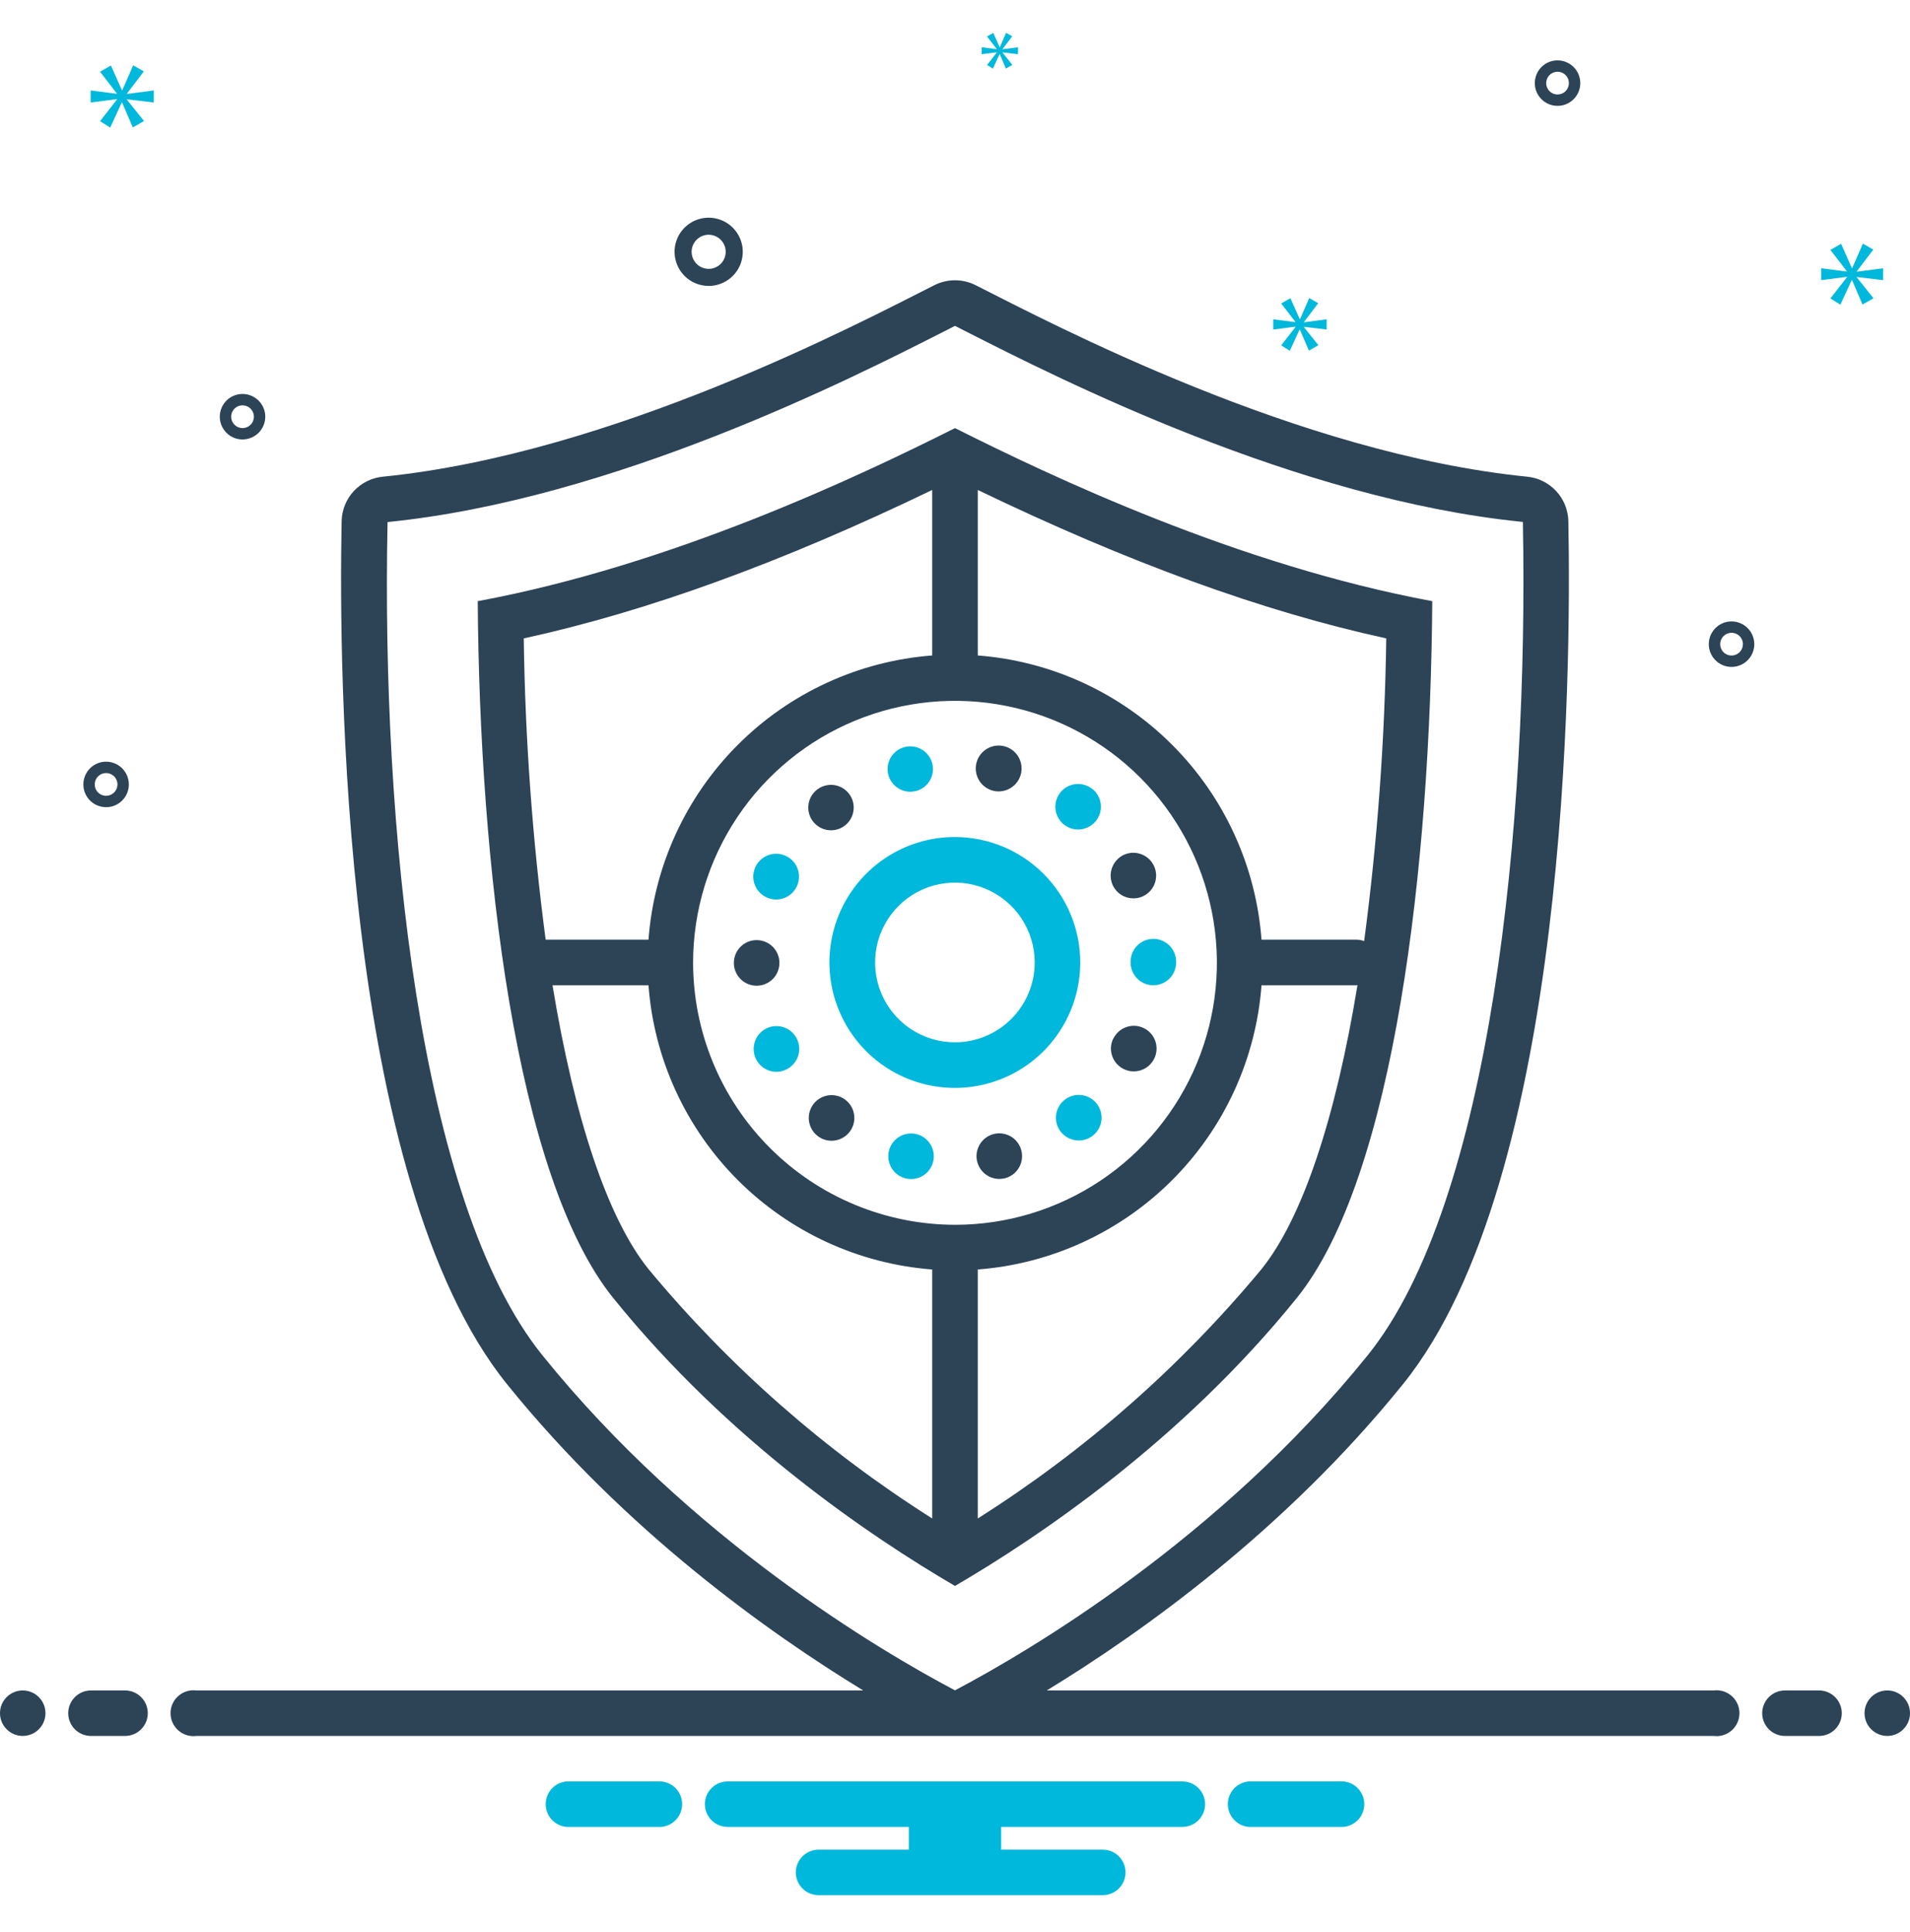 <svg width="88" height="89" viewBox="0 0 88 89" fill="none" xmlns="http://www.w3.org/2000/svg">
<g clip-path="url(#clip0_123_2260)">
<path d="M41.938 36.467C42.018 36.465 42.097 36.456 42.175 36.44C42.435 36.38 42.662 36.223 42.81 36.001C42.958 35.779 43.015 35.508 42.97 35.245C42.925 34.982 42.781 34.746 42.568 34.586C42.355 34.426 42.088 34.353 41.823 34.383C41.558 34.413 41.314 34.543 41.142 34.747C40.969 34.951 40.882 35.213 40.897 35.479C40.911 35.746 41.028 35.996 41.221 36.18C41.415 36.364 41.672 36.466 41.938 36.467Z" fill="#00B8DB"/>
<path d="M35.91 44.346C35.909 44.068 35.798 43.801 35.601 43.605C35.404 43.409 35.136 43.299 34.858 43.3C34.58 43.3 34.313 43.411 34.117 43.609C33.921 43.806 33.811 44.073 33.812 44.351C33.812 44.489 33.839 44.626 33.892 44.754C33.944 44.881 34.022 44.997 34.12 45.095C34.217 45.192 34.333 45.269 34.461 45.322C34.589 45.375 34.725 45.402 34.863 45.401C35.001 45.401 35.138 45.373 35.265 45.32C35.393 45.267 35.508 45.189 35.606 45.091C35.703 44.993 35.78 44.877 35.832 44.749C35.884 44.621 35.911 44.484 35.91 44.346Z" fill="#2D4356"/>
<path d="M35.312 47.367C35.099 47.472 34.928 47.646 34.826 47.861C34.724 48.075 34.697 48.319 34.751 48.55C34.804 48.782 34.934 48.989 35.12 49.137C35.306 49.286 35.536 49.367 35.774 49.368C35.933 49.367 36.089 49.329 36.231 49.258C36.355 49.198 36.466 49.114 36.558 49.01C36.65 48.907 36.721 48.787 36.766 48.656C36.812 48.526 36.831 48.387 36.823 48.249C36.815 48.111 36.779 47.976 36.719 47.852C36.659 47.728 36.574 47.617 36.471 47.525C36.368 47.433 36.247 47.363 36.117 47.318C35.986 47.273 35.848 47.254 35.71 47.262C35.572 47.27 35.437 47.306 35.312 47.367ZM35.302 41.326C35.443 41.392 35.597 41.428 35.753 41.43C36.012 41.432 36.263 41.338 36.458 41.166C36.652 40.995 36.776 40.757 36.806 40.5C36.837 40.242 36.771 39.983 36.622 39.77C36.473 39.558 36.251 39.409 35.998 39.35C35.745 39.291 35.48 39.328 35.253 39.453C35.025 39.578 34.852 39.782 34.766 40.026C34.68 40.271 34.687 40.539 34.786 40.778C34.885 41.018 35.068 41.213 35.302 41.326Z" fill="#00B8DB"/>
<path d="M45.778 36.425C45.852 36.444 45.928 36.452 46.004 36.451C46.274 36.453 46.534 36.351 46.732 36.167C46.929 35.983 47.049 35.73 47.065 35.46C47.082 35.19 46.995 34.925 46.821 34.717C46.648 34.51 46.401 34.377 46.133 34.346C45.865 34.315 45.595 34.388 45.379 34.55C45.163 34.712 45.017 34.951 44.971 35.217C44.926 35.483 44.984 35.757 45.134 35.982C45.284 36.206 45.515 36.365 45.778 36.425Z" fill="#2D4356"/>
<path d="M52.09 44.299V44.33C52.09 44.609 52.2 44.876 52.397 45.072C52.594 45.269 52.86 45.38 53.139 45.38C53.417 45.38 53.684 45.269 53.881 45.072C54.077 44.876 54.188 44.609 54.188 44.33V44.288C54.187 44.15 54.16 44.014 54.106 43.887C54.053 43.76 53.975 43.644 53.877 43.547C53.779 43.45 53.663 43.373 53.536 43.321C53.408 43.269 53.272 43.242 53.134 43.243C52.996 43.244 52.859 43.272 52.732 43.325C52.605 43.379 52.49 43.456 52.393 43.554C52.296 43.653 52.219 43.769 52.167 43.896C52.115 44.024 52.089 44.161 52.09 44.299ZM49.02 37.979C49.239 38.152 49.516 38.231 49.792 38.199C50.069 38.167 50.321 38.027 50.494 37.809C50.667 37.591 50.746 37.314 50.715 37.038C50.684 36.761 50.544 36.509 50.327 36.335H50.321C50.103 36.163 49.826 36.084 49.55 36.116C49.273 36.148 49.021 36.289 48.849 36.507C48.676 36.725 48.597 37.002 48.63 37.279C48.662 37.555 48.802 37.807 49.02 37.979Z" fill="#00B8DB"/>
<path d="M53.181 48.754C53.242 48.629 53.277 48.495 53.285 48.357C53.293 48.219 53.274 48.081 53.229 47.951C53.183 47.82 53.113 47.7 53.021 47.597C52.929 47.494 52.818 47.41 52.693 47.351C52.569 47.291 52.434 47.256 52.296 47.248C52.158 47.241 52.02 47.261 51.89 47.307C51.76 47.352 51.64 47.424 51.538 47.516C51.435 47.608 51.352 47.72 51.292 47.844H51.287C51.167 48.095 51.152 48.383 51.244 48.645C51.337 48.907 51.529 49.122 51.78 49.242C51.92 49.312 52.075 49.348 52.231 49.347C52.43 49.348 52.624 49.293 52.792 49.188C52.96 49.083 53.095 48.932 53.181 48.754Z" fill="#2D4356"/>
<path d="M49.047 50.66C48.938 50.746 48.848 50.852 48.781 50.973C48.714 51.093 48.672 51.226 48.656 51.363C48.641 51.501 48.652 51.639 48.69 51.772C48.729 51.905 48.793 52.028 48.879 52.136C48.978 52.259 49.104 52.358 49.246 52.426C49.389 52.495 49.544 52.53 49.702 52.53C49.941 52.532 50.173 52.45 50.358 52.299C50.576 52.125 50.715 51.872 50.746 51.596C50.776 51.319 50.696 51.041 50.522 50.824C50.348 50.607 50.095 50.467 49.818 50.437C49.542 50.406 49.264 50.486 49.047 50.66Z" fill="#00B8DB"/>
<path d="M45.81 52.226C45.558 52.283 45.336 52.431 45.187 52.641C45.037 52.852 44.97 53.11 44.998 53.366C45.027 53.623 45.149 53.86 45.341 54.032C45.534 54.205 45.782 54.3 46.041 54.301C46.12 54.3 46.199 54.291 46.277 54.274C46.548 54.212 46.783 54.044 46.93 53.809C47.078 53.573 47.126 53.288 47.064 53.017C47.002 52.746 46.836 52.511 46.601 52.362C46.365 52.214 46.081 52.165 45.81 52.226ZM38.287 38.242C38.526 38.243 38.757 38.161 38.943 38.011C39.135 37.856 39.266 37.638 39.313 37.396C39.361 37.153 39.321 36.902 39.2 36.686C39.08 36.471 38.887 36.305 38.657 36.217C38.426 36.13 38.171 36.127 37.938 36.209C37.706 36.291 37.509 36.453 37.384 36.666C37.259 36.879 37.214 37.129 37.255 37.373C37.297 37.616 37.423 37.837 37.612 37.996C37.801 38.155 38.04 38.242 38.287 38.242ZM52.221 41.378C52.379 41.379 52.535 41.343 52.677 41.273C52.927 41.151 53.119 40.934 53.209 40.671C53.3 40.408 53.283 40.12 53.161 39.87C53.04 39.619 52.824 39.427 52.561 39.336C52.298 39.245 52.01 39.261 51.759 39.382C51.51 39.506 51.319 39.723 51.229 39.987C51.138 40.25 51.156 40.539 51.276 40.79C51.362 40.967 51.497 41.116 51.664 41.22C51.831 41.324 52.024 41.379 52.221 41.378ZM38.969 50.671C38.861 50.584 38.737 50.52 38.604 50.482C38.471 50.443 38.332 50.431 38.195 50.447C38.057 50.462 37.925 50.505 37.804 50.572C37.683 50.639 37.576 50.729 37.49 50.837C37.404 50.946 37.341 51.07 37.303 51.203C37.265 51.336 37.254 51.475 37.27 51.612C37.286 51.749 37.329 51.882 37.396 52.003C37.463 52.123 37.554 52.23 37.663 52.315C37.847 52.463 38.077 52.542 38.313 52.541C38.53 52.541 38.742 52.473 38.92 52.347C39.097 52.221 39.231 52.043 39.303 51.838C39.375 51.633 39.381 51.41 39.321 51.201C39.262 50.992 39.138 50.807 38.969 50.671Z" fill="#2D4356"/>
<path d="M42.206 52.231C41.935 52.17 41.65 52.22 41.415 52.369C41.18 52.518 41.014 52.754 40.953 53.025C40.892 53.296 40.941 53.581 41.089 53.816C41.237 54.051 41.473 54.218 41.744 54.279C41.82 54.296 41.898 54.305 41.975 54.306C42.233 54.306 42.482 54.21 42.675 54.038C42.867 53.865 42.989 53.628 43.017 53.372C43.046 53.115 42.979 52.857 42.829 52.647C42.68 52.436 42.458 52.288 42.206 52.231ZM44 38.552C42.857 38.55 41.739 38.888 40.788 39.522C39.837 40.156 39.095 41.058 38.656 42.114C38.218 43.169 38.102 44.332 38.325 45.453C38.547 46.574 39.096 47.605 39.904 48.414C40.712 49.223 41.742 49.774 42.863 49.997C43.984 50.221 45.146 50.107 46.202 49.67C47.259 49.233 48.162 48.492 48.797 47.541C49.432 46.591 49.771 45.474 49.771 44.33C49.771 42.799 49.163 41.331 48.081 40.248C46.999 39.164 45.531 38.555 44 38.552ZM44 48.008C43.273 48.008 42.562 47.794 41.956 47.39C41.351 46.987 40.879 46.413 40.6 45.741C40.321 45.069 40.247 44.33 40.389 43.616C40.53 42.902 40.88 42.247 41.394 41.732C41.908 41.217 42.563 40.866 43.276 40.724C43.99 40.582 44.73 40.654 45.402 40.933C46.074 41.211 46.648 41.682 47.053 42.287C47.457 42.892 47.673 43.603 47.673 44.33C47.672 45.305 47.285 46.239 46.597 46.928C45.908 47.618 44.975 48.006 44 48.008Z" fill="#00B8DB"/>
<path d="M1.048 79.955C1.626 79.955 2.095 79.486 2.095 78.907C2.095 78.329 1.626 77.86 1.048 77.86C0.469 77.86 0 78.329 0 78.907C0 79.486 0.469 79.955 1.048 79.955Z" fill="#2D4356"/>
<path d="M5.762 77.86H4.19C3.912 77.86 3.646 77.971 3.449 78.167C3.253 78.364 3.143 78.63 3.143 78.908C3.143 79.186 3.253 79.452 3.449 79.649C3.646 79.845 3.912 79.956 4.19 79.956H5.762C6.039 79.956 6.306 79.845 6.502 79.649C6.699 79.452 6.809 79.186 6.809 78.908C6.809 78.63 6.699 78.364 6.502 78.167C6.306 77.971 6.039 77.86 5.762 77.86ZM83.809 77.86H82.238C81.96 77.86 81.694 77.971 81.497 78.167C81.301 78.364 81.19 78.63 81.19 78.908C81.19 79.186 81.301 79.452 81.497 79.649C81.694 79.845 81.96 79.956 82.238 79.956H83.809C84.087 79.956 84.354 79.845 84.55 79.649C84.746 79.452 84.857 79.186 84.857 78.908C84.857 78.63 84.746 78.364 84.55 78.167C84.354 77.971 84.087 77.86 83.809 77.86Z" fill="#2D4356"/>
<path d="M86.952 79.955C87.531 79.955 88 79.486 88 78.907C88 78.329 87.531 77.86 86.952 77.86C86.374 77.86 85.905 78.329 85.905 78.907C85.905 79.486 86.374 79.955 86.952 79.955Z" fill="#2D4356"/>
<path d="M61.89 82.051H57.538C57.275 82.072 57.029 82.191 56.85 82.385C56.671 82.58 56.571 82.834 56.571 83.098C56.571 83.362 56.671 83.617 56.85 83.811C57.029 84.005 57.275 84.125 57.538 84.146H61.89C62.153 84.125 62.399 84.005 62.578 83.811C62.757 83.617 62.857 83.362 62.857 83.098C62.857 82.834 62.757 82.58 62.578 82.385C62.399 82.191 62.153 82.072 61.89 82.051ZM30.461 82.051H26.11C25.846 82.072 25.601 82.191 25.421 82.385C25.242 82.58 25.143 82.834 25.143 83.098C25.143 83.362 25.242 83.617 25.421 83.811C25.601 84.005 25.846 84.125 26.11 84.146H30.461C30.725 84.125 30.97 84.005 31.15 83.811C31.329 83.617 31.428 83.362 31.428 83.098C31.428 82.834 31.329 82.58 31.15 82.385C30.97 82.191 30.725 82.072 30.461 82.051ZM54.476 82.051H33.523C33.246 82.051 32.979 82.161 32.783 82.358C32.586 82.554 32.476 82.82 32.476 83.098C32.476 83.376 32.586 83.643 32.783 83.839C32.979 84.035 33.246 84.146 33.523 84.146H41.873V85.194H37.714C37.436 85.194 37.17 85.304 36.973 85.5C36.777 85.697 36.666 85.963 36.666 86.241C36.666 86.519 36.777 86.785 36.973 86.982C37.17 87.178 37.436 87.289 37.714 87.289H50.809C51.087 87.289 51.354 87.178 51.55 86.982C51.746 86.785 51.857 86.519 51.857 86.241C51.857 85.963 51.746 85.697 51.55 85.5C51.354 85.304 51.087 85.194 50.809 85.194H46.126V84.146H54.476C54.754 84.146 55.02 84.035 55.217 83.839C55.413 83.643 55.523 83.376 55.523 83.098C55.523 82.82 55.413 82.554 55.217 82.358C55.02 82.161 54.754 82.051 54.476 82.051Z" fill="#00B8DB"/>
<path d="M22.011 27.689C22.091 39.731 23.729 54.182 28.255 59.786C33.552 66.353 40.111 70.778 44 73.047C47.887 70.779 54.447 66.353 59.747 59.784C64.27 54.182 65.909 39.731 65.989 27.689C57.035 26.03 48.429 21.941 44 19.718C39.571 21.941 30.963 26.03 22.011 27.689ZM24.131 29.404C29.833 28.161 36.031 25.903 42.95 22.567V30.19C39.566 30.448 36.386 31.91 33.988 34.312C31.59 36.713 30.131 39.895 29.878 43.28H25.14C24.532 38.678 24.195 34.045 24.131 29.404ZM42.95 69.939C38.021 66.823 33.613 62.951 29.887 58.465C27.985 56.111 26.461 51.494 25.456 45.381H29.878C30.131 48.766 31.59 51.947 33.988 54.349C36.386 56.75 39.566 58.213 42.95 58.471L42.95 69.939ZM31.933 44.33C31.936 41.944 32.647 39.613 33.974 37.631C35.302 35.649 37.188 34.105 39.393 33.194C41.598 32.283 44.024 32.046 46.363 32.514C48.703 32.981 50.852 34.131 52.538 35.819C54.223 37.508 55.371 39.658 55.835 41.998C56.3 44.338 56.06 46.763 55.146 48.967C54.232 51.171 52.686 53.055 50.702 54.38C48.718 55.705 46.386 56.413 44 56.413C40.798 56.407 37.73 55.132 35.468 52.866C33.206 50.601 31.935 47.532 31.933 44.33ZM58.114 58.464C54.388 62.95 49.979 66.823 45.049 69.939V58.471C48.433 58.213 51.613 56.75 54.011 54.349C56.41 51.947 57.868 48.766 58.122 45.381H62.493C62.51 45.381 62.527 45.377 62.544 45.376C61.539 51.49 60.016 56.108 58.114 58.464ZM45.049 22.567C51.971 25.903 58.168 28.162 63.869 29.404C63.804 34.068 63.464 38.723 62.851 43.347C62.736 43.303 62.615 43.281 62.493 43.28H58.122C57.868 39.895 56.41 36.713 54.011 34.312C51.613 31.91 48.433 30.448 45.049 30.19V22.567Z" fill="#2D4356"/>
<path d="M78.948 77.861H48.227C52.574 75.21 59.19 70.507 64.643 63.749C72.259 54.316 72.395 30.854 72.259 23.997C72.246 23.483 72.045 22.99 71.694 22.614C71.343 22.237 70.865 22.003 70.352 21.955C59.782 20.891 48.483 14.92 44.948 13.134C44.654 12.986 44.329 12.909 43.999 12.909C43.67 12.909 43.346 12.986 43.051 13.134C39.516 14.92 28.217 20.891 17.647 21.955C17.134 22.003 16.657 22.237 16.305 22.614C15.954 22.99 15.753 23.483 15.74 23.997C15.604 30.854 15.74 54.316 23.356 63.749C28.809 70.507 35.425 75.21 39.772 77.861H9.051C8.902 77.841 8.75 77.854 8.606 77.897C8.463 77.941 8.33 78.015 8.217 78.114C8.103 78.213 8.013 78.335 7.951 78.472C7.889 78.609 7.857 78.758 7.857 78.909C7.857 79.059 7.889 79.207 7.951 79.344C8.013 79.481 8.103 79.604 8.217 79.703C8.33 79.802 8.463 79.876 8.606 79.919C8.75 79.963 8.902 79.976 9.051 79.956H78.948C79.097 79.976 79.249 79.963 79.393 79.919C79.537 79.876 79.669 79.802 79.783 79.703C79.896 79.604 79.986 79.481 80.048 79.344C80.11 79.207 80.142 79.059 80.142 78.909C80.142 78.758 80.11 78.609 80.048 78.472C79.986 78.335 79.896 78.213 79.783 78.114C79.669 78.015 79.537 77.941 79.393 77.897C79.249 77.854 79.097 77.841 78.948 77.861ZM24.991 62.424C19.302 55.384 17.568 37.983 17.856 24.045C28.275 23.002 39.264 17.413 43.402 15.313L43.999 15.009L44.597 15.313C48.735 17.413 59.724 23.002 70.164 24.039C70.431 37.983 68.697 55.384 63.009 62.429C56.178 70.894 47.441 76.038 43.999 77.856C40.558 76.038 31.821 70.894 24.991 62.424ZM32.65 13.17C32.961 13.17 33.265 13.077 33.523 12.905C33.782 12.732 33.983 12.487 34.102 12.2C34.221 11.912 34.252 11.596 34.192 11.292C34.131 10.987 33.981 10.707 33.761 10.487C33.542 10.267 33.262 10.118 32.957 10.057C32.652 9.996 32.336 10.027 32.049 10.146C31.762 10.265 31.516 10.467 31.344 10.725C31.171 10.983 31.079 11.287 31.079 11.598C31.079 12.015 31.245 12.414 31.54 12.709C31.834 13.003 32.234 13.169 32.65 13.17ZM32.65 10.812C32.806 10.812 32.958 10.858 33.087 10.945C33.216 11.031 33.317 11.154 33.376 11.297C33.436 11.441 33.451 11.599 33.421 11.751C33.391 11.904 33.316 12.044 33.206 12.154C33.096 12.264 32.956 12.338 32.804 12.369C32.651 12.399 32.493 12.383 32.35 12.324C32.206 12.265 32.083 12.164 31.997 12.035C31.911 11.905 31.865 11.754 31.865 11.598C31.865 11.39 31.948 11.19 32.095 11.043C32.242 10.896 32.442 10.813 32.65 10.812ZM79.778 28.622C79.571 28.622 79.368 28.683 79.196 28.799C79.024 28.914 78.89 29.077 78.81 29.269C78.731 29.46 78.71 29.671 78.751 29.874C78.791 30.077 78.891 30.264 79.037 30.41C79.184 30.557 79.371 30.657 79.574 30.697C79.777 30.738 79.988 30.717 80.179 30.637C80.371 30.558 80.534 30.424 80.649 30.252C80.764 30.079 80.826 29.877 80.826 29.67C80.826 29.392 80.715 29.126 80.519 28.929C80.322 28.733 80.056 28.622 79.778 28.622ZM79.778 30.193C79.675 30.193 79.573 30.163 79.487 30.105C79.401 30.048 79.334 29.966 79.294 29.87C79.255 29.774 79.244 29.669 79.264 29.567C79.285 29.466 79.335 29.372 79.408 29.299C79.481 29.226 79.574 29.176 79.676 29.156C79.778 29.136 79.883 29.146 79.979 29.186C80.074 29.225 80.156 29.292 80.214 29.379C80.271 29.465 80.302 29.566 80.302 29.67C80.302 29.808 80.247 29.942 80.148 30.04C80.05 30.138 79.917 30.193 79.778 30.193ZM4.888 35.082C4.681 35.082 4.479 35.144 4.306 35.259C4.134 35.374 4 35.538 3.921 35.729C3.841 35.92 3.821 36.131 3.861 36.334C3.901 36.538 4.001 36.724 4.148 36.871C4.294 37.017 4.481 37.117 4.684 37.157C4.887 37.198 5.098 37.177 5.289 37.098C5.481 37.019 5.644 36.884 5.76 36.712C5.875 36.54 5.936 36.337 5.936 36.13C5.936 35.852 5.825 35.586 5.629 35.389C5.432 35.193 5.166 35.083 4.888 35.082ZM4.888 36.654C4.785 36.654 4.684 36.623 4.597 36.565C4.511 36.508 4.444 36.426 4.404 36.33C4.365 36.235 4.354 36.129 4.375 36.028C4.395 35.926 4.445 35.833 4.518 35.76C4.591 35.686 4.685 35.636 4.786 35.616C4.888 35.596 4.993 35.606 5.089 35.646C5.185 35.686 5.266 35.753 5.324 35.839C5.382 35.925 5.412 36.026 5.412 36.13C5.412 36.269 5.357 36.402 5.259 36.5C5.16 36.598 5.027 36.654 4.888 36.654ZM71.761 2.781C71.554 2.781 71.352 2.842 71.179 2.957C71.007 3.072 70.873 3.236 70.794 3.427C70.714 3.619 70.694 3.829 70.734 4.033C70.774 4.236 70.874 4.423 71.021 4.569C71.167 4.716 71.354 4.815 71.557 4.856C71.76 4.896 71.971 4.875 72.162 4.796C72.354 4.717 72.517 4.583 72.632 4.41C72.748 4.238 72.809 4.036 72.809 3.828C72.809 3.551 72.698 3.284 72.502 3.088C72.305 2.891 72.039 2.781 71.761 2.781ZM71.761 4.352C71.658 4.352 71.557 4.321 71.47 4.264C71.384 4.206 71.317 4.124 71.278 4.029C71.238 3.933 71.228 3.828 71.248 3.726C71.268 3.625 71.318 3.531 71.391 3.458C71.464 3.385 71.558 3.335 71.659 3.315C71.761 3.294 71.866 3.305 71.962 3.344C72.058 3.384 72.139 3.451 72.197 3.537C72.254 3.623 72.285 3.725 72.285 3.828C72.285 3.967 72.23 4.1 72.132 4.199C72.034 4.297 71.9 4.352 71.761 4.352ZM12.222 19.193C12.222 18.986 12.16 18.784 12.045 18.611C11.93 18.439 11.767 18.305 11.575 18.226C11.384 18.146 11.173 18.125 10.97 18.166C10.767 18.206 10.58 18.306 10.433 18.453C10.287 18.599 10.187 18.786 10.147 18.989C10.106 19.192 10.127 19.403 10.206 19.594C10.286 19.786 10.42 19.949 10.592 20.064C10.764 20.18 10.967 20.241 11.174 20.241C11.452 20.241 11.718 20.13 11.915 19.934C12.111 19.737 12.222 19.471 12.222 19.193ZM10.65 19.193C10.65 19.09 10.681 18.988 10.739 18.902C10.796 18.816 10.878 18.749 10.974 18.709C11.069 18.67 11.175 18.659 11.276 18.68C11.378 18.7 11.471 18.75 11.544 18.823C11.618 18.896 11.668 18.99 11.688 19.091C11.708 19.193 11.698 19.298 11.658 19.394C11.618 19.49 11.551 19.571 11.465 19.629C11.379 19.686 11.278 19.717 11.174 19.717C11.035 19.717 10.902 19.662 10.804 19.564C10.706 19.465 10.65 19.332 10.65 19.193Z" fill="#2D4356"/>
<path d="M5.848 4.312L6.627 3.288L6.135 3.009L5.635 4.156H5.618L5.111 3.017L4.61 3.304L5.381 4.304V4.321L4.176 4.165V4.722L5.389 4.566V4.582L4.61 5.582L5.077 5.877L5.611 4.722H5.627L6.119 5.87L6.635 5.574L5.848 4.591V4.574L7.086 4.722V4.165L5.848 4.328V4.312Z" fill="#00B8DB"/>
<path d="M45.925 2.417L45.476 2.993L45.746 3.163L46.053 2.497H46.062L46.345 3.158L46.642 2.989L46.189 2.422V2.412L46.902 2.497V2.177L46.189 2.271V2.262L46.638 1.672L46.355 1.511L46.067 2.172H46.057L45.765 1.516L45.476 1.681L45.921 2.257V2.266L45.227 2.177V2.497L45.925 2.408V2.417Z" fill="#00B8DB"/>
<path d="M86.761 12.902V12.355L85.547 12.516V12.499L86.311 11.495L85.829 11.222L85.338 12.347H85.322L84.824 11.229L84.333 11.511L85.089 12.492V12.508L83.907 12.355V12.902L85.097 12.749V12.765L84.333 13.746L84.791 14.035L85.314 12.902H85.33L85.812 14.027L86.319 13.738L85.547 12.773V12.757L86.761 12.902Z" fill="#00B8DB"/>
<path d="M60.077 14.831L60.736 13.964L60.32 13.728L59.897 14.699H59.883L59.453 13.735L59.03 13.978L59.682 14.824V14.838L58.662 14.706V15.178L59.689 15.046V15.06L59.03 15.906L59.425 16.156L59.876 15.178H59.889L60.306 16.148L60.743 15.899L60.077 15.067V15.053L61.124 15.178V14.706L60.077 14.845V14.831Z" fill="#00B8DB"/>
</g>
<defs>
<clipPath id="clip0_123_2260">
<rect width="88" height="88" fill="white" transform="translate(0 0.4)"/>
</clipPath>
</defs>
</svg>
